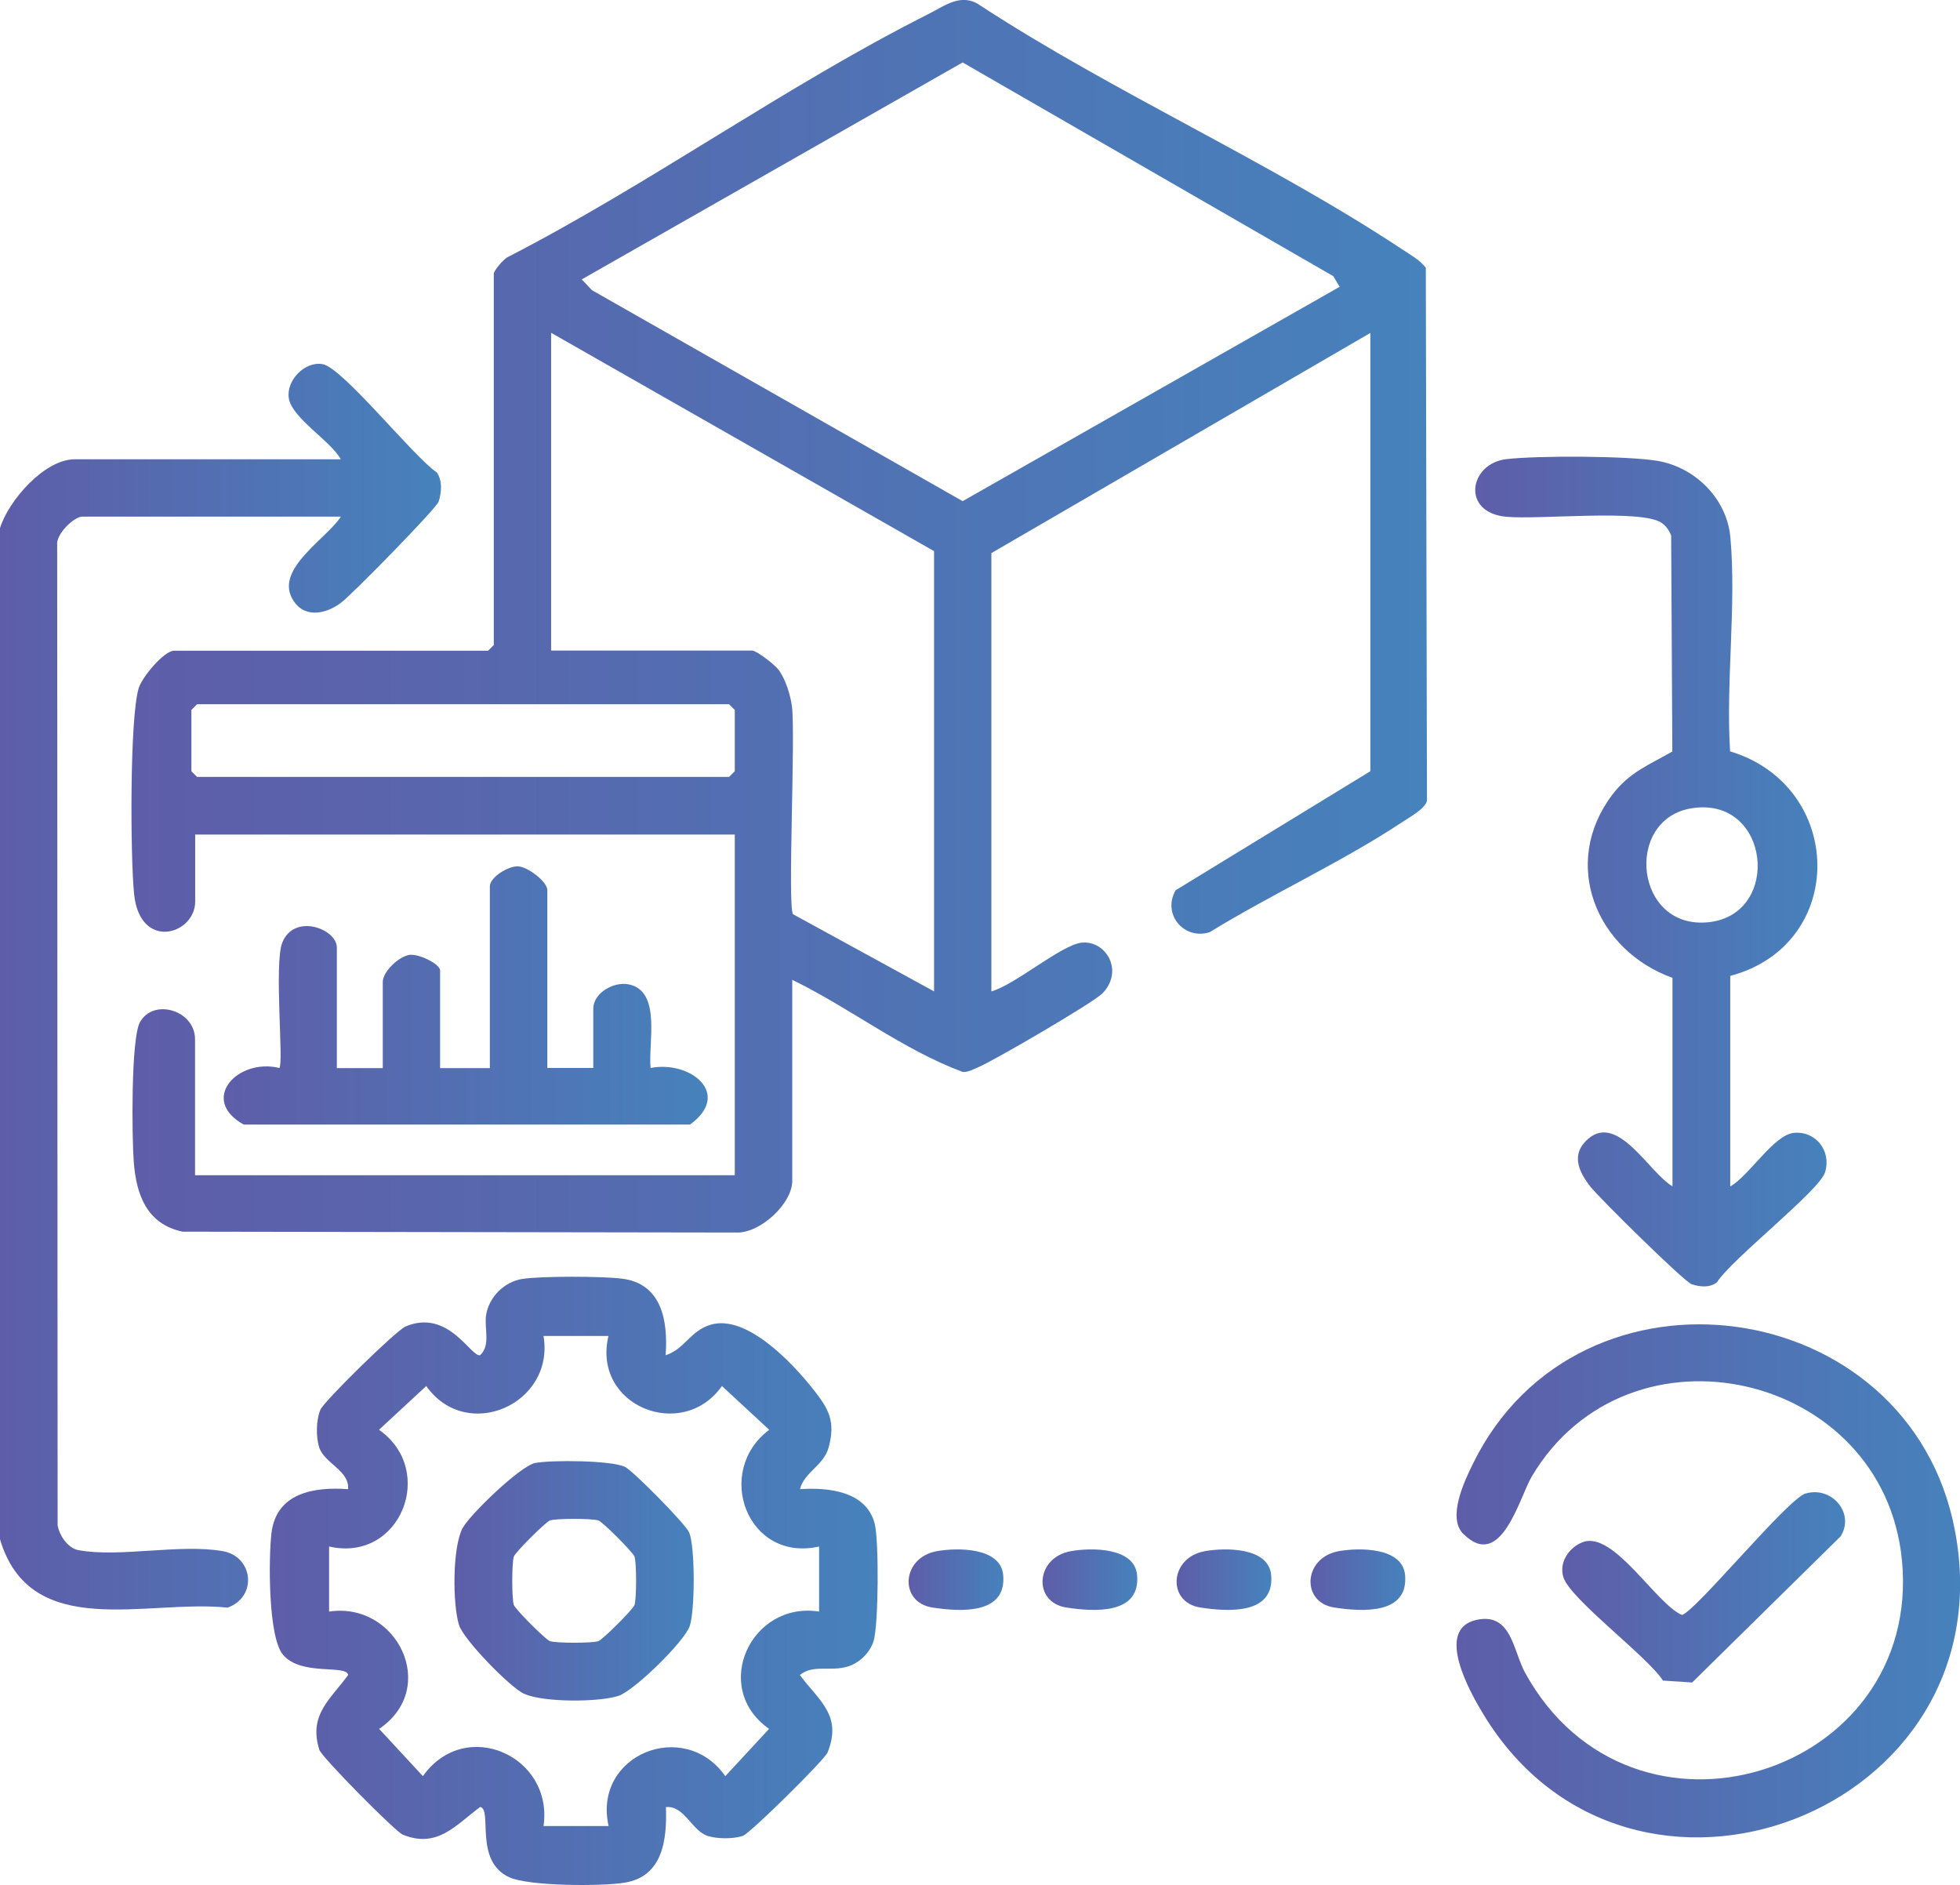 <?xml version="1.0" encoding="UTF-8"?>
<svg id="Layer_1" data-name="Layer 1" xmlns="http://www.w3.org/2000/svg" xmlns:xlink="http://www.w3.org/1999/xlink" viewBox="0 0 134.36 129.19">
  <defs>
    <style>
      .cls-1 {
        fill: url(#linear-gradient-2);
      }

      .cls-2 {
        fill: url(#linear-gradient-10);
      }

      .cls-3 {
        fill: url(#linear-gradient-12);
      }

      .cls-4 {
        fill: url(#linear-gradient-4);
      }

      .cls-5 {
        fill: url(#linear-gradient-3);
      }

      .cls-6 {
        fill: url(#linear-gradient-5);
      }

      .cls-7 {
        fill: url(#linear-gradient-8);
      }

      .cls-8 {
        fill: url(#linear-gradient-7);
      }

      .cls-9 {
        fill: url(#linear-gradient-9);
      }

      .cls-10 {
        fill: url(#linear-gradient-11);
      }

      .cls-11 {
        fill: url(#linear-gradient-6);
      }

      .cls-12 {
        fill: url(#linear-gradient);
      }
    </style>
    <linearGradient id="linear-gradient" x1="0" y1="67.62" x2="30.22" y2="67.62" gradientUnits="userSpaceOnUse">
      <stop offset="0" stop-color="#5e5da9"/>
      <stop offset="1" stop-color="#4682bc"/>
    </linearGradient>
    <linearGradient id="linear-gradient-2" x1="9.01" y1="42.24" x2="97.82" y2="42.24" xlink:href="#linear-gradient"/>
    <linearGradient id="linear-gradient-3" x1="18.51" y1="108.34" x2="60.17" y2="108.34" xlink:href="#linear-gradient"/>
    <linearGradient id="linear-gradient-4" x1="101.11" y1="59.75" x2="125.21" y2="59.75" xlink:href="#linear-gradient"/>
    <linearGradient id="linear-gradient-5" x1="99.84" y1="108.36" x2="134.36" y2="108.36" xlink:href="#linear-gradient"/>
    <linearGradient id="linear-gradient-6" x1="15.34" y1="68.22" x2="48.52" y2="68.22" xlink:href="#linear-gradient"/>
    <linearGradient id="linear-gradient-7" x1="107.09" y1="108.8" x2="126.48" y2="108.8" xlink:href="#linear-gradient"/>
    <linearGradient id="linear-gradient-8" x1="62.29" y1="108.27" x2="68.78" y2="108.27" xlink:href="#linear-gradient"/>
    <linearGradient id="linear-gradient-9" x1="71.47" y1="108.27" x2="77.97" y2="108.27" xlink:href="#linear-gradient"/>
    <linearGradient id="linear-gradient-10" x1="80.66" y1="108.27" x2="87.15" y2="108.27" xlink:href="#linear-gradient"/>
    <linearGradient id="linear-gradient-11" x1="89.84" y1="108.27" x2="96.33" y2="108.27" xlink:href="#linear-gradient"/>
    <linearGradient id="linear-gradient-12" x1="31.15" y1="108.36" x2="47.56" y2="108.36" xlink:href="#linear-gradient"/>
  </defs>
  <path class="cls-12" d="M0,36.2c.58-1.89,3.05-4.72,5.12-4.72h18.24c-.71-1.29-3.33-2.8-3.56-4.18-.2-1.21,1.09-2.56,2.32-2.34,1.38.25,6.23,6.35,7.82,7.42.4.56.33,1.37.13,2-.15.47-5.96,6.39-6.7,6.94-1.12.83-2.62,1.07-3.36-.33-1.08-2.05,2.39-4.08,3.36-5.58H5.64c-.57,0-1.83,1.22-1.72,1.96l.03,67.17c.11.69.7,1.58,1.43,1.71,2.79.52,6.98-.45,9.9.07,2.08.37,2.39,3.13.32,3.87-5.53-.59-13.53,2.37-15.61-4.72V36.2Z"/>
  <path class="cls-1" d="M93.94,22.82l-25.98,15.09v30.04c1.6-.43,4.82-3.21,6.2-3.34,1.66-.16,2.91,1.94,1.41,3.48-.61.63-7.55,4.68-8.56,5.08-.33.13-.63.33-1.02.3-4.12-1.53-7.71-4.38-11.68-6.31v13.78c0,1.56-2.19,3.58-3.8,3.54l-37.99-.06c-2.45-.51-3.18-2.53-3.35-4.78-.13-1.65-.2-8.42.42-9.57.92-1.68,3.78-.83,3.78,1.16v9.32h37v-23.35H13.38v4.59c0,2.28-3.8,3.41-4.19-.53-.25-2.47-.31-12.05.32-14.1.23-.75,1.73-2.56,2.43-2.56h21.52l.39-.39v-25.45c0-.2.67-1.01.96-1.14C44.53,12.62,53.88,5.88,63.59.99c1.18-.59,2.31-1.52,3.6-.62,9.19,6,19.84,10.7,28.93,16.72.57.38,1.19.71,1.62,1.26l.08,36.55c-.16.56-1.21,1.12-1.7,1.45-4.12,2.73-8.96,4.94-13.19,7.54-1.76.57-3.28-1.23-2.34-2.87l13.35-8.16v-30.04ZM91.84,19.67l-.44-.74-25.41-14.65-26.11,14.87.7.74,25.41,14.46,25.84-14.69ZM64.02,37.77l-26.24-14.96v21.78h13.78c.3,0,1.56.97,1.82,1.33.47.63.81,1.73.91,2.51.25,2.09-.31,13.63.07,14.23l9.67,5.29v-30.18ZM13.51,48.27l-.39.39v4.2l.39.39h36.47l.39-.39v-4.2l-.39-.39H13.51Z"/>
  <path class="cls-5" d="M45.66,92.88c1.26-.41,1.67-1.67,3.05-2.08,2.47-.74,5.63,2.64,7.05,4.44,1.04,1.32,1.53,2.16,1.05,3.95-.33,1.26-1.67,1.7-1.97,2.88,1.94-.13,4.54.13,5.12,2.36.3,1.15.27,6.99-.08,8.07-.25.77-.93,1.45-1.71,1.71-1.24.4-2.41-.16-3.34.6,1.31,1.76,2.93,2.76,1.9,5.31-.21.51-5.33,5.57-5.82,5.72-.67.21-1.72.21-2.39,0-1.09-.34-1.6-2.1-2.87-1.98.08,2.25-.21,4.75-2.82,5.18-1.56.26-6.57.25-7.92-.37-2.44-1.12-1.13-4.63-1.99-4.82-1.68,1.24-2.93,2.87-5.31,1.9-.51-.21-5.57-5.32-5.72-5.82-.75-2.42.76-3.44,1.98-5.13-.16-.73-3.21.1-4.47-1.38-1.03-1.22-.99-6.64-.79-8.34.33-2.76,2.91-3.18,5.25-3.01.12-1.27-1.64-1.78-1.98-2.87-.23-.75-.21-1.85.08-2.57.23-.57,5.21-5.45,5.84-5.71,2.94-1.24,4.47,2.1,5.11,1.97.74-.67.28-1.83.41-2.74.19-1.24,1.25-2.3,2.49-2.49,1.31-.2,5.45-.19,6.81-.02,2.76.33,3.18,2.91,3.01,5.25ZM41.72,91.57h-4.46c.78,4.68-5.28,7.34-8.04,3.43l-3.24,3c3.98,2.78,1.47,9.12-3.42,8v4.46c4.65-.7,7.58,5.24,3.43,8.04l3,3.24c2.9-4.09,8.96-1.39,8.27,3.42h4.46c-1.1-4.9,5.19-7.42,8-3.42l3-3.24c-4.01-2.82-1.24-8.77,3.43-8.04v-4.46c-4.93,1.11-7.23-5.14-3.42-8l-3.24-3c-2.72,3.85-8.92,1.36-7.78-3.43Z"/>
  <path class="cls-4" d="M114.67,67.03c-5.26-1.88-7.71-7.84-4.15-12.55,1.17-1.55,2.5-2.04,4.12-2.97l-.08-14.8c-.14-.36-.35-.67-.68-.89-1.45-.93-8.37-.19-10.62-.4-3.11-.28-2.56-3.65,0-3.95,2.13-.25,8.32-.23,10.38.12,2.59.45,4.75,2.61,4.98,5.25.42,4.66-.32,9.94-.02,14.66,7.87,2.37,8.08,13.24.01,15.39v14.43c1.27-.7,2.98-3.53,4.35-3.67,1.51-.15,2.6,1.23,2.15,2.7-.38,1.26-6.41,5.95-7.41,7.54-.5.39-1.17.32-1.74.13-.51-.17-6.33-5.91-6.95-6.7-.82-1.06-1.34-2.24-.12-3.28,2.05-1.73,4.19,2.37,5.76,3.27v-14.3ZM115.91,55.41c-4.6.79-3.84,8.34,1.22,7.8s4.21-8.73-1.22-7.8Z"/>
  <path class="cls-6" d="M100.31,105.14c-1.11-1.12.06-3.6.67-4.83,7.26-14.79,29.93-11.7,33.03,4.58,3.69,19.36-22.24,29.2-32.31,12.63-.9-1.48-3.39-5.85-.49-6.49,2.41-.53,2.51,2.12,3.34,3.63,7.34,13.32,27.25,7.02,25.83-7.72-1.25-12.9-18.72-16.92-25.37-5.75-.86,1.45-2.11,6.54-4.7,3.94Z"/>
  <path class="cls-11" d="M37.52,73.2h3.15v-4.07c0-1.05,1.38-1.87,2.43-1.66,2.27.46,1.32,4.06,1.5,5.73,2.7-.53,5.62,1.76,2.7,3.88h-30.59c-3.07-1.7-.44-4.58,2.44-3.88.31-.3-.37-7.16.2-8.59.82-2.05,3.74-.94,3.74.33v8.27h3.15v-5.9c0-.71,1.07-1.73,1.82-1.86.63-.1,2.11.62,2.11,1.07v6.69h3.41v-12.46c0-.62,1.26-1.4,1.93-1.37s2.01,1.05,2.01,1.63v12.2Z"/>
  <path class="cls-8" d="M123.78,102.37c1.75-.53,3.4,1.32,2.4,2.93l-10.18,10.02-2-.13c-1.07-1.66-6.37-5.59-6.83-7.09-.31-1.01.38-2.04,1.33-2.4,2.12-.79,4.99,4.2,6.79,4.99.87-.15,7.24-7.95,8.49-8.33Z"/>
  <path class="cls-7" d="M64.22,106.32c1.4-.25,4.38-.28,4.55,1.64.24,2.71-2.92,2.52-4.86,2.22-2.29-.35-2.13-3.42.31-3.86Z"/>
  <path class="cls-9" d="M73.4,106.32c1.4-.25,4.38-.28,4.55,1.64.24,2.71-2.92,2.52-4.86,2.22-2.29-.35-2.13-3.42.31-3.86Z"/>
  <path class="cls-2" d="M82.59,106.32c1.4-.25,4.38-.28,4.55,1.64.24,2.71-2.92,2.52-4.86,2.22-2.29-.35-2.13-3.42.31-3.86Z"/>
  <path class="cls-10" d="M91.77,106.32c1.4-.25,4.38-.28,4.55,1.64.24,2.71-2.92,2.52-4.86,2.22-2.29-.35-2.13-3.42.31-3.86Z"/>
  <path class="cls-3" d="M36.66,100.28c1.1-.22,5.24-.19,6.18.26.56.27,4.19,3.95,4.41,4.51.41,1.05.39,5.3.04,6.38s-3.85,4.48-4.9,4.81c-1.38.44-5.12.45-6.45-.14-.97-.43-4.16-3.72-4.47-4.71-.45-1.42-.46-5.3.23-6.63.49-.94,3.96-4.27,4.97-4.48ZM37.71,104.21c-.29.09-2.41,2.2-2.49,2.49-.14.49-.14,2.82,0,3.3.09.29,2.2,2.41,2.49,2.49.49.14,2.82.14,3.3,0,.29-.09,2.41-2.2,2.49-2.49.14-.49.14-2.82,0-3.3-.09-.29-2.2-2.41-2.49-2.49-.49-.14-2.82-.14-3.3,0Z"/>
</svg>